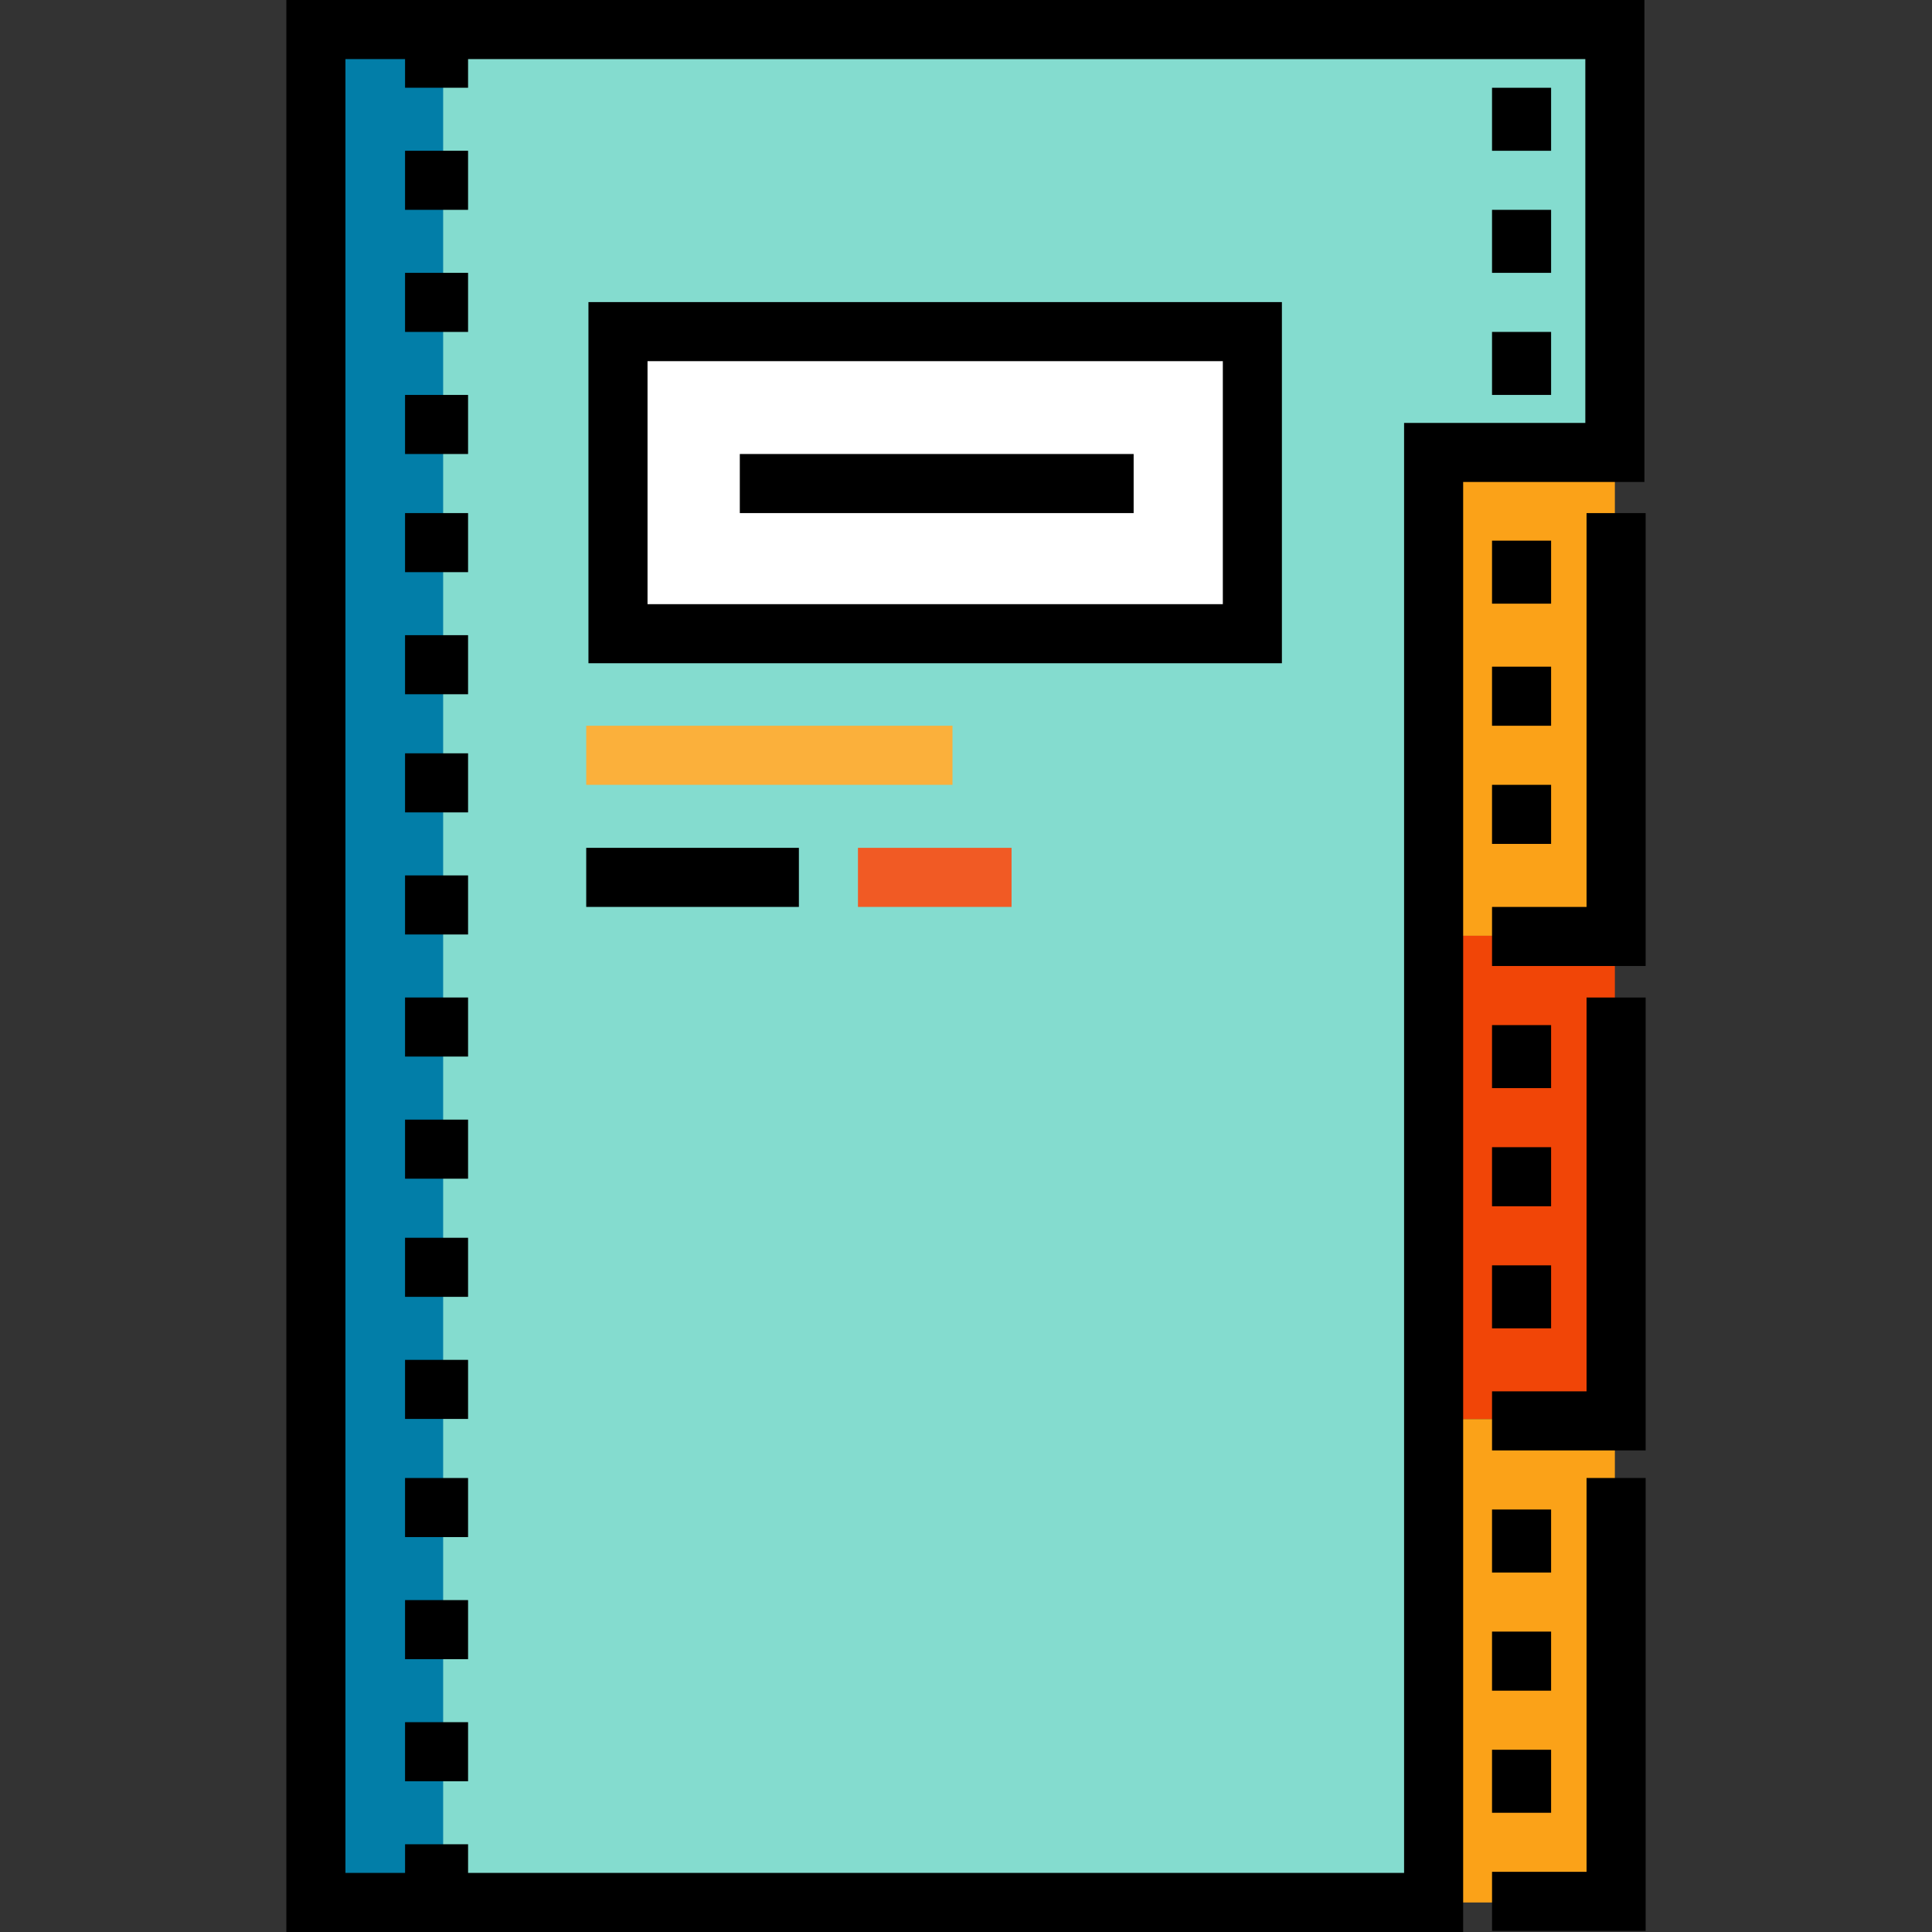 <?xml version="1.0" encoding="iso-8859-1"?>
<!-- Generator: Adobe Illustrator 19.0.0, SVG Export Plug-In . SVG Version: 6.00 Build 0)  -->
<svg version="1.1" id="Layer_1" xmlns="http://www.w3.org/2000/svg" xmlns:xlink="http://www.w3.org/1999/xlink" x="0px" y="0px"
	 viewBox="0 0 512 512" style="enable-background:new 0 0 512 512;" xml:space="preserve">
<rect x="0" y="0" width="512" height="512" fill="#333333" stroke="none"/>
<rect x="379.925" y="119.91" style="fill:#FBA218;" width="48.031" height="128.092"/>
<rect x="379.925" y="247.992" style="fill:#F14507;" width="48.031" height="128.092"/>
<rect x="379.925" y="376.084" style="fill:#FBA218;" width="48.031" height="128.092"/>
<polygon style="fill:#84DCCF;" points="379.924,504.172 83.718,504.172 83.718,7.828 427.957,7.828 427.957,119.906 
	379.924,119.906 "/>
<rect x="163.776" y="87.879" style="fill:#FFFFFF;" width="168.118" height="80.051"/>
<rect x="81.352" y="7.828" style="fill:#027EA8;" width="36.089" height="496.349"/>
<polygon points="436.11,256.002 395.406,256.002 395.406,240.347 420.455,240.347 420.455,135.977 436.11,135.977 "/>
<polygon points="436.11,384.376 395.406,384.376 395.406,368.721 420.455,368.721 420.455,264.352 436.11,264.352 "/>
<polygon points="436.11,511.707 395.406,511.707 395.406,496.051 420.455,496.051 420.455,391.682 436.11,391.682 "/>
<rect x="395.403" y="143.278" width="15.655" height="16.699"/>
<rect x="395.403" y="176.676" width="15.655" height="15.655"/>
<rect x="395.403" y="207.987" width="15.655" height="15.655"/>
<rect x="395.403" y="23.259" width="15.655" height="16.699"/>
<rect x="395.403" y="55.608" width="15.655" height="16.699"/>
<rect x="395.403" y="87.962" width="15.655" height="16.699"/>
<rect x="395.403" y="271.663" width="15.655" height="16.699"/>
<rect x="395.403" y="304.017" width="15.655" height="15.655"/>
<rect x="395.403" y="335.328" width="15.655" height="16.699"/>
<rect x="395.403" y="400.037" width="15.655" height="16.699"/>
<rect x="395.403" y="432.391" width="15.655" height="15.655"/>
<rect x="395.403" y="463.702" width="15.655" height="16.699"/>
<path d="M75.89,0v512h311.862V127.733h48.033V0H75.89z M420.13,112.078h-48.033v384.267H124.046v-7.599h-16.699v7.599H91.545V15.655
	h15.8v7.603h16.699v-7.603h296.084v96.423H420.13z"/>
<rect x="107.344" y="328.022" width="16.699" height="15.655"/>
<rect x="107.344" y="360.377" width="16.699" height="15.655"/>
<rect x="107.344" y="296.711" width="16.699" height="15.655"/>
<rect x="107.344" y="456.396" width="16.699" height="15.655"/>
<rect x="107.344" y="424.042" width="16.699" height="15.655"/>
<rect x="107.344" y="391.687" width="16.699" height="15.655"/>
<rect x="107.344" y="264.346" width="16.699" height="15.655"/>
<rect x="107.344" y="72.307" width="16.699" height="15.655"/>
<rect x="107.344" y="39.953" width="16.699" height="15.655"/>
<rect x="107.344" y="104.661" width="16.699" height="15.655"/>
<rect x="107.344" y="231.992" width="16.699" height="15.655"/>
<rect x="107.344" y="135.972" width="16.699" height="15.655"/>
<rect x="107.344" y="199.637" width="16.699" height="15.655"/>
<rect x="107.344" y="168.327" width="16.699" height="15.655"/>
<path d="M339.719,175.766H155.945V80.055h183.772v95.711H339.719z M171.601,160.111h152.462v-64.4H171.601V160.111z"/>
<rect x="196.058" y="120.317" width="104.369" height="15.655"/>
<rect x="155.354" y="192.332" style="fill:#FBB03B;" width="97.063" height="15.655"/>
<rect x="155.354" y="224.686" width="56.359" height="15.655"/>
<rect x="227.368" y="224.686" style="fill:#F15A24;" width="40.704" height="15.655"/>
<g>
</g>
<g>
</g>
<g>
</g>
<g>
</g>
<g>
</g>
<g>
</g>
<g>
</g>
<g>
</g>
<g>
</g>
<g>
</g>
<g>
</g>
<g>
</g>
<g>
</g>
<g>
</g>
<g>
</g>
</svg>
